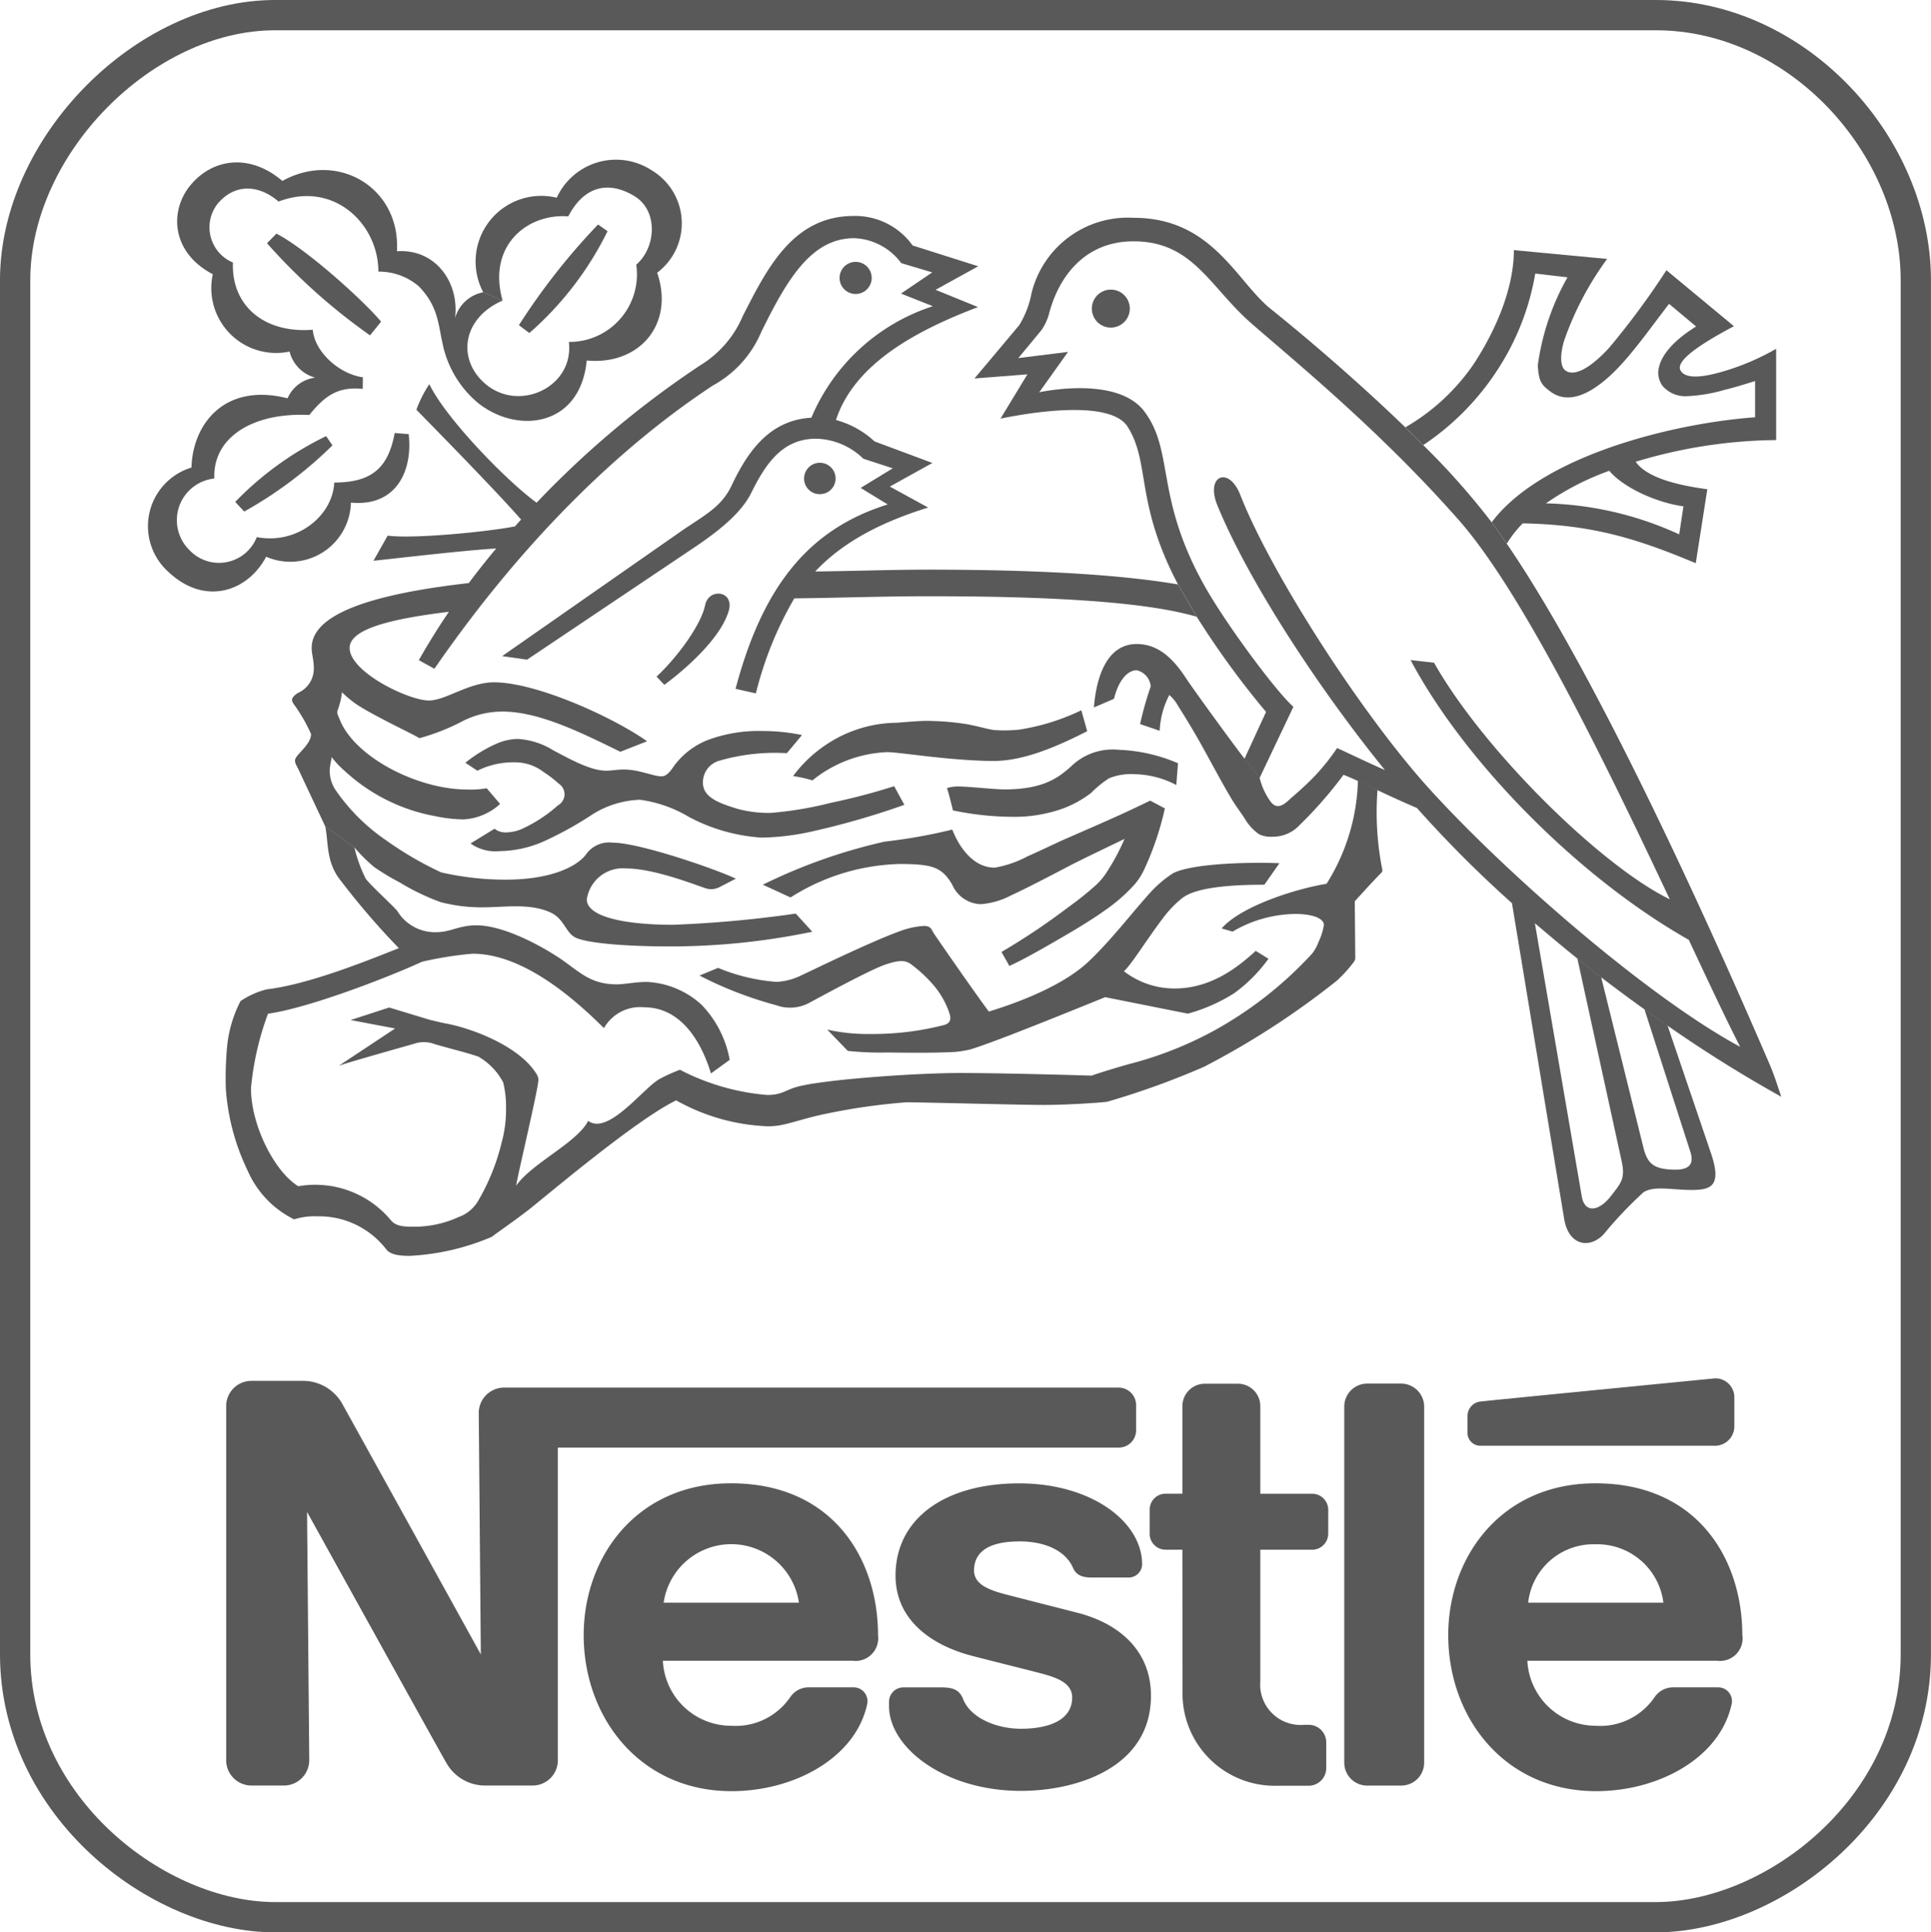 <svg id="Vrstva_1" data-name="Vrstva 1" xmlns="http://www.w3.org/2000/svg" viewBox="0 0 164.146 164.241">
  <defs>
    <style>
      .cls-1 {
        fill: none;
        stroke: #595959;
        stroke-miterlimit: 2.613;
        stroke-width: 2.574px;
      }

      .cls-1, .cls-2 {
        fill-rule: evenodd;
      }

      .cls-2 {
        fill: #595959;
      }
    </style>
  </defs>
  <title>Nestle</title>
  <path class="cls-1" d="M365.766,213.806c-11.1,0-22.094,11.085-22.094,22.533V353.117c0,13,12.139,22.357,22.094,22.357H483.142c9.976,0,22.1-9.359,22.1-22.357V236.339c0-11.449-10.038-22.533-22.1-22.533Z" transform="translate(-342.386 -212.519)"/>
  <path class="cls-2" d="M436.8,240.361a1.613,1.613,0,1,0-1.6-1.6,1.607,1.607,0,0,0,1.6,1.6Z" transform="translate(-342.386 -212.519)"/>
  <path class="cls-2" d="M415.112,237.506a1.365,1.365,0,1,0-1.356-1.355,1.36,1.36,0,0,0,1.356,1.355Z" transform="translate(-342.386 -212.519)"/>
  <path class="cls-2" d="M398.858,270.727l-.661-.7c1.851-1.727,3.8-4.452,4.126-6.06.289-1.488,2.429-1.262,2.036.373-.537,2.072-3.061,4.575-5.5,6.386Z" transform="translate(-342.386 -212.519)"/>
  <path class="cls-2" d="M385.108,238.066c-3.4,1.478-3.9,4.954-1.509,7.04,2.864,2.515,7.6.333,7.145-3.524a5.742,5.742,0,0,0,5.727-6.566c1.706-1.479,1.881-4.618-.178-5.843-2.212-1.323-4.268-.822-5.6,1.737-3.516-.268-6.9,2.523-5.583,7.157l-1.642-.7a5.581,5.581,0,0,1,6.244-8.043,5.546,5.546,0,0,1,8.1-2.312,5.25,5.25,0,0,1,.435,8.687c1.489,4.337-1.469,7.885-5.986,7.46-.538,5.585-5.8,6.3-9.19,3.65a8.872,8.872,0,0,1-3.07-5.117c-.372-1.649-.372-3.144-2.017-4.84a5.187,5.187,0,0,0-3.433-1.245c0-4.05-3.783-7.751-8.486-5.958-1.665-1.432-3.712-1.57-5.19.2a3.245,3.245,0,0,0,1.312,4.983c-.145,3.682,2.678,6.04,6.784,5.714.175,1.96,2.346,3.79,4.258,4.039l-.009.987c-2.058-.2-3.175.522-4.54,2.219-4.829-.238-8.218,1.917-8.075,5.4a3.56,3.56,0,0,0-2.108,6.091,3.451,3.451,0,0,0,5.717-1.112c3.422.657,6.451-1.8,6.585-4.638,3.215,0,4.591-1.267,5.139-4.208l1.188.093c.361,3.164-1.085,6.183-4.91,5.822a5.154,5.154,0,0,1-7.205,4.6c-1.592,3-5.251,4.2-8.333,1.266a5.208,5.208,0,0,1,1.985-8.847c.1-3.717,2.833-7.243,8.167-5.883a2.954,2.954,0,0,1,2.349-1.758A3.074,3.074,0,0,1,367,242.4a5.512,5.512,0,0,1-6.525-6.572c-3.609-1.9-3.67-5.475-1.871-7.6,1.861-2.223,4.994-2.709,7.784-.33,4.725-2.616,10.059.6,9.74,5.976,3.309-.222,5.314,2.679,4.941,5.678a3.084,3.084,0,0,1,2.4-2.193l1.642.7Z" transform="translate(-342.386 -212.519)"/>
  <path class="cls-2" d="M393.224,231.6l.807.569a27.685,27.685,0,0,1-6.648,8.654l-.889-.666a56.091,56.091,0,0,1,6.73-8.557Z" transform="translate(-342.386 -212.519)"/>
  <path class="cls-2" d="M370.109,249.586l.537.786a34.888,34.888,0,0,1-7.5,5.625l-.766-.817a27.3,27.3,0,0,1,7.733-5.594Z" transform="translate(-342.386 -212.519)"/>
  <path class="cls-2" d="M374.781,239.854l-.941,1.169a50.766,50.766,0,0,1-8.757-7.828l.8-.818c2.441,1.241,7.217,5.5,8.9,7.478Z" transform="translate(-342.386 -212.519)"/>
  <path class="cls-2" d="M370.035,282.749c.29,1.468.053,3.1,1.366,4.684a62.7,62.7,0,0,0,4.89,5.676c-2.523.992-7.589,3.071-11.228,3.5a7.084,7.084,0,0,0-2.233,1,10.677,10.677,0,0,0-1.127,3.733,29.694,29.694,0,0,0-.124,3.66,19.008,19.008,0,0,0,1.861,7.022,8.3,8.3,0,0,0,3.95,4.136,5.674,5.674,0,0,1,1.953-.258,7.211,7.211,0,0,1,5.841,2.759c.35.5,1.095.6,2.036.6a20.343,20.343,0,0,0,6.978-1.618c.5-.4,1.9-1.334,3.267-2.409s9.006-7.559,12.4-9.188a17.183,17.183,0,0,0,7.713,2.2,5.919,5.919,0,0,0,1.374-.135c.951-.207,2.15-.625,3.67-.931a52.9,52.9,0,0,1,6.845-.973c2.522.031,9.847.228,11.574.228,1.839,0,4.444-.155,5.448-.268a67.918,67.918,0,0,0,8.231-2.969,68.634,68.634,0,0,0,11.3-7.321,11.945,11.945,0,0,0,1.386-1.51c.123-.176.186-.258.186-.414,0-.134-.042-4.827-.042-4.827s1.644-1.825,2.284-2.451a.284.284,0,0,0,.062-.207,24.92,24.92,0,0,1-.413-6.815l-1.665-.781a17.264,17.264,0,0,1-2.666,8.765c-2.482.4-7.217,1.851-8.922,3.795l.931.269a10.768,10.768,0,0,1,5.272-1.5c1.736,0,2.491.449,2.491.941a5.184,5.184,0,0,1-.444,1.414,3.885,3.885,0,0,1-.537.995,32.8,32.8,0,0,1-8.2,6.482,31.254,31.254,0,0,1-7.433,2.942c-.971.279-2.284.668-3.132.968-1.21-.037-7.516-.223-11.205-.223s-11.3.533-13.717,1.143c-1.094.279-1.364.724-2.646.724a19.5,19.5,0,0,1-7.423-2.141,13.785,13.785,0,0,0-1.653.738c-1.376.679-4.4,4.881-6.152,3.605-.92,1.84-4.787,3.592-6.121,5.511.155-1.013,1.706-7.492,1.871-8.8a.875.875,0,0,0-.113-.651c-1.407-2.362-5.378-3.877-7.61-4.316-.651-.118-.971-.222-1.427-.315l-3.514-1.066-3.279,1.066,3.785.717-4.787,3.17c.837-.309,5.976-1.747,6.369-1.861a2.594,2.594,0,0,1,1.612-.037c.693.244,2.677.709,3.877,1.117a5.483,5.483,0,0,1,2.12,2.207,8.8,8.8,0,0,1,.237,2.2,10.5,10.5,0,0,1-.371,2.891,18.252,18.252,0,0,1-1.934,4.85,3.163,3.163,0,0,1-1.748,1.5,9,9,0,0,1-3.732.812c-.972.005-1.613-.042-2.047-.6a8.361,8.361,0,0,0-7.826-2.839c-2.016-1.225-4.023-5.175-4.023-8.324a24.47,24.47,0,0,1,1.448-6.343c3.309-.45,9.894-2.953,13.1-4.417a30.713,30.713,0,0,1,4.28-.681c4.3,0,8.59,3.768,11.176,6.323a3.537,3.537,0,0,1,3.422-1.768c3.049,0,4.808,2.776,5.675,5.62l1.592-1.153a9.051,9.051,0,0,0-2.408-4.7,7.419,7.419,0,0,0-4.632-1.924c-.951,0-1.923.207-2.543.207-2.182,0-3.08-.966-4.673-2.089-1.737-1.189-4.961-2.929-7.279-2.929-1.488,0-2.159.573-3.39.583a3.75,3.75,0,0,1-3.338-1.81c-.373-.465-2.193-2.088-2.679-2.74a11.957,11.957,0,0,1-.962-2.667l-2.471-1.788Z" transform="translate(-342.386 -212.519)"/>
  <path class="cls-2" d="M372.506,284.538a13.989,13.989,0,0,0,1.685,1.675,20.139,20.139,0,0,0,2.182,1.313,19.4,19.4,0,0,0,3.452,1.664,13.6,13.6,0,0,0,3.672.446c1.808,0,3.949-.373,5.717.454,1.188.558,1.259,1.809,2.212,2.171,1.467.568,5.541.7,7.8.7a59.289,59.289,0,0,0,12.209-1.249l-1.406-1.541a99.076,99.076,0,0,1-10.452.952c-3.764,0-7.31-.6-7.31-2.161a3.093,3.093,0,0,1,3.361-2.628c2.356,0,5.943,1.429,6.6,1.634a1.545,1.545,0,0,0,1.333-.056l1.377-.709c-1.82-.859-8.23-3.06-10.462-3.06a2.4,2.4,0,0,0-2.3,1.034c-.868,1.1-3.152,2.109-6.793,2.109a24.552,24.552,0,0,1-5.5-.62,29.235,29.235,0,0,1-4.622-2.688,16.525,16.525,0,0,1-4.384-4.359,2.967,2.967,0,0,1-.464-1.6c.009-.435.134-.822.165-1.149a8,8,0,0,0,1.107,1.173,15.387,15.387,0,0,0,7.68,3.843,12.524,12.524,0,0,0,2.409.279,5,5,0,0,0,3.123-1.313l-1.139-1.335a7.8,7.8,0,0,1-1.654.108c-4.238,0-9.614-2.776-10.853-5.983-.114-.319-.281-.5-.146-.8a6.4,6.4,0,0,0,.351-1.489,8.2,8.2,0,0,0,1.416,1.147c1.582,1,4.592,2.4,5.169,2.761a18.149,18.149,0,0,0,3.577-1.4A7.442,7.442,0,0,1,385.1,273c3.1,0,6.649,1.768,10.019,3.416l2.274-.892c-2.968-2.091-9.439-5.011-13.016-5.011-2.129,0-4.114,1.546-5.53,1.546-1.738,0-6.741-2.429-6.741-4.466,0-1.552,3.245-2.447,8.436-3.072q-1.35,1.987-2.554,4.107l1.324.733c8.137-11.778,16.593-19.424,23.7-24.093a9.276,9.276,0,0,0,4.084-4.53c2.211-4.509,4.279-7.974,7.9-7.974a5.2,5.2,0,0,1,4,2.12l2.636.787-2.656,1.8,2.708,1.075a16.819,16.819,0,0,0-10.328,9.477c-3.762.2-5.582,3.242-6.8,5.807-.837,1.728-2.15,2.408-4.084,3.711l-15.4,10.745,2.119.3,14.225-9.545c2.823-1.891,4.156-3.289,4.829-4.627,1.3-2.641,2.739-4.607,5.53-4.607a5.95,5.95,0,0,1,4,1.7l2.5.817-2.728,1.665,2.3,1.405c-6.546,2.049-10.566,6.722-12.934,15.671l1.727.389a30.505,30.505,0,0,1,3.266-8.077c3.774-.04,7.6-.18,11.361-.18,10.025,0,18.348.423,22.845,1.743l-1.592-2.746c-4.807-.822-11.776-1.257-21.253-1.257-3.174,0-6.4.124-9.583.156,2.046-2.182,5.026-4.018,9.6-5.435l-3.256-1.784,3.618-2.005-4.921-1.833a7.754,7.754,0,0,0-3.278-1.817c1.583-4.841,6.948-7.652,12.074-9.6l-3.605-1.468,3.626-2-5.58-1.769a5.994,5.994,0,0,0-5.014-2.507c-5.17,0-7.371,4.5-9.418,8.5a9.02,9.02,0,0,1-3.609,4.188A80.759,80.759,0,0,0,388,255.246c-2.522-1.826-7.712-7.15-9.118-10.076a10.161,10.161,0,0,0-1.1,2.173c.538.558,6.628,6.73,8.9,9.337-.175.185-.353.387-.518.58-2.418.474-8.684,1.074-10.824.785l-1.208,2.135c1.6-.161,7.835-.9,10.431-1.04q-1.194,1.421-2.326,2.937c-8,.911-13.357,2.559-13.357,5.512,0,.5.176,1.049.176,1.582a2.248,2.248,0,0,1-1.344,2.243c-.558.372-.609.61-.35.956a14.306,14.306,0,0,1,1.467,2.54c0,.6-.577,1.183-1.064,1.717-.4.465-.382.588-.063,1.174l2.326,4.948,2.471,1.788Z" transform="translate(-342.386 -212.519)"/>
  <path class="cls-2" d="M471.824,257.005a10.015,10.015,0,0,0-1.355,1.722l-1.283-1.815c4.312-5.755,15.7-8.453,22.394-8.925v-3.081c-.859.264-1.769.553-2.616.755a13.413,13.413,0,0,1-3.236.533,2.542,2.542,0,0,1-2.027-.889c-.909-1.283-.072-3.221,2.865-5.036l-2.3-1.924c-1.791,2.317-3.546,4.88-5.346,6.4-1.634,1.4-3.339,2.089-4.725,1.065-.744-.558-1.013-.818-1.085-2.255a20.858,20.858,0,0,1,2.522-7.466l-2.74-.32a21.546,21.546,0,0,1-3.205,8.179,22.141,22.141,0,0,1-6.316,6.4l-1.52-1.51a17.844,17.844,0,0,0,5.811-5.382c1.892-2.885,3.412-6.449,3.412-9.679l7.928.75a26.346,26.346,0,0,0-3.66,6.959c-.351,1.21-.34,2.173.1,2.513.837.626,2.317-.382,3.731-1.918a67.639,67.639,0,0,0,4.87-6.594l5.738,4.758c-2.554,1.355-5.036,2.9-4.538,3.764.454.8,2.077.559,3.887,0a20.531,20.531,0,0,0,4.239-1.846v7.76a42.276,42.276,0,0,0-11.942,1.842c1.055,1.515,4.146,2.073,6.091,2.337l-.983,6.287c-4.92-2.058-8.736-3.279-14.71-3.387l1.974-1.7a28.688,28.688,0,0,1,11.329,2.637l.361-2.383c-2.263-.307-5.1-1.582-6.306-3.023a22.973,22.973,0,0,0-5.384,2.77l-1.974,1.7Z" transform="translate(-342.386 -212.519)"/>
  <path class="cls-2" d="M448.18,277l1.829-3.971a72.936,72.936,0,0,1-5.9-8.1l-1.592-2.746c-3.67-6.99-2.326-10.314-4.281-13.4-1.633-2.534-9.5-.949-10.8-.683l2.285-3.764-4.5.352,3.8-4.524a8,8,0,0,0,1.044-2.695,8.431,8.431,0,0,1,8.7-6.437c6.647,0,8.715,5.373,11.61,7.72,3.3,2.647,7.61,6.358,11.465,10.082l1.52,1.51a61.83,61.83,0,0,1,5.82,6.561l1.283,1.815c8.012,11.69,17.947,34.03,22.352,44.262.423.983.723,1.985.991,2.757a112.639,112.639,0,0,1-9.666-6.041l-1.964-1.385c-1.221-.873-2.45-1.789-3.681-2.724l-2.027-1.6c-1.22-.977-2.409-1.986-3.608-3l4,23.306c.3,1.376,1.468,1.138,2.419-.062.93-1.2,1.3-1.529.93-3.142L476.474,294l2.027,1.6,3.607,14.544c.342,1.3.89,1.726,2.44,1.788,1.52.073,1.852-.517,1.52-1.541l-3.886-12.068,1.964,1.385,3.691,10.854c.929,2.766,0,3.1-1.666,3.1s-3.173-.388-4.084.2a34.754,34.754,0,0,0-3.41,3.6c-1.22,1.24-2.989.91-3.34-1.417l-4.425-26.761a99.376,99.376,0,0,1-8.074-8.086c-1.065-.455-2.3-1.014-3.36-1.521l-1.665-.781c-.6-.271-1.044-.458-1.219-.522a35.242,35.242,0,0,1-3.753,4.292,3.092,3.092,0,0,1-2.3.971,2.229,2.229,0,0,1-1.137-.216,4.278,4.278,0,0,1-1.22-1.344c-.311-.5-.819-1.133-1.221-1.846-.869-1.463-1.82-3.292-2.668-4.787-.951-1.675-1.777-2.922-1.892-3.139a3.212,3.212,0,0,0-.619-.714,7.294,7.294,0,0,0-.818,3.041l-1.664-.57a28.206,28.206,0,0,1,.9-3.194,1.54,1.54,0,0,0-1.19-1.382c-.765,0-1.54.833-1.932,2.43l-1.706.734c.2-2.57,1.095-5.393,3.638-5.393,2.058,0,3.33,1.577,4.291,3.052.992,1.457,4.2,5.842,4.88,6.7l1.281,1.615a5.573,5.573,0,0,0,.848,1.911c.444.689.94.631,1.592.027.3-.285,1.271-1.072,2.211-2.049a18.426,18.426,0,0,0,1.934-2.415c.93.425,2.667,1.261,4.063,1.872-6.006-7.408-11.754-16.4-14.246-22.511-1.034-2.525.983-3.366,1.954-.869,2.646,6.742,10.38,18.7,16.057,24.963,6.564,7.243,18.608,17.727,26.434,21.942-1.138-2.213-2.637-5.394-4.364-9.09-9.52-5.387-19.145-15.277-23.652-23.782l1.993.222c4.168,7.388,14.143,17.243,20.037,20.108-5.4-11.448-12.407-25.919-17.876-32.165-6.8-7.74-14.2-13.723-17.74-16.83-3.5-3.071-4.932-6.928-9.965-6.928-4.135,0-6.317,2.989-7.144,6.008a4.531,4.531,0,0,1-.7,1.56l-1.953,2.358,4.228-.527-2.45,3.434s6.649-1.49,8.965,1.664c2.511,3.391.889,7.228,5.014,14.652,1.8,3.259,6.161,9.131,7.629,10.415l-2.865,6.029L448.18,277Z" transform="translate(-342.386 -212.519)"/>
  <path class="cls-2" d="M382.958,278.023l-1.013-.673a11.824,11.824,0,0,1,2.77-1.674,4.771,4.771,0,0,1,1.675-.351,6.434,6.434,0,0,1,3.05.982c1.49.786,3.175,1.717,4.457,1.717.486,0,.972-.1,1.519-.1,1.282,0,2.5.579,3.195.579.434,0,.734-.393,1.013-.8a6.511,6.511,0,0,1,2.9-2.276,12.333,12.333,0,0,1,4.673-.774,16.513,16.513,0,0,1,3.359.341s-1.034,1.261-1.291,1.541a17,17,0,0,0-5.708.635,1.9,1.9,0,0,0-1.416,1.888c0,1.241,1.4,1.738,2.947,2.213a10.266,10.266,0,0,0,2.811.342,30.87,30.87,0,0,0,5.119-.858,54,54,0,0,0,5.376-1.412l.868,1.582a67.476,67.476,0,0,1-8.054,2.31,20.881,20.881,0,0,1-4.073.477,15.222,15.222,0,0,1-6.172-1.748,10.924,10.924,0,0,0-4.177-1.468,8.09,8.09,0,0,0-3.989,1.21,29.745,29.745,0,0,1-4.239,2.348,9.544,9.544,0,0,1-3.69.806,3.634,3.634,0,0,1-2.482-.651l2.038-1.25a1.515,1.515,0,0,0,1.034.309,3.43,3.43,0,0,0,1.437-.362,12.194,12.194,0,0,0,2.916-1.933,1.074,1.074,0,0,0,.062-1.852,8.913,8.913,0,0,0-1.262-.971,3.986,3.986,0,0,0-2.5-.837,6.811,6.811,0,0,0-3.144.713Z" transform="translate(-342.386 -212.519)"/>
  <path class="cls-2" d="M411.451,278.846a13.426,13.426,0,0,0-1.644-.368,11.209,11.209,0,0,1,2.749-2.627,10.968,10.968,0,0,1,6.017-1.9c.723-.043,2.182-.2,2.988-.151a21.678,21.678,0,0,1,3.111.288c.827.156,1.57.383,2.189.478a11.94,11.94,0,0,0,2.171-.032,18.882,18.882,0,0,0,5.273-1.644l.5,1.778c-2.522,1.283-5.366,2.529-7.951,2.529-1.332,0-2.737-.109-4.049-.226-2.316-.224-4.3-.523-5.015-.523a10.768,10.768,0,0,0-6.336,2.395Z" transform="translate(-342.386 -212.519)"/>
  <path class="cls-2" d="M409.589,288.8l-2.357-1.085a46.441,46.441,0,0,1,10.348-3.66,45.848,45.848,0,0,0,5.756-1.024c.611,1.571,1.831,3.235,3.6,3.235a9.127,9.127,0,0,0,2.771-.95c1.188-.524,2.389-1.107,3.008-1.387.673-.294,2.854-1.24,4.7-2.068.7-.311,2.647-1.241,2.74-1.292l1.252.661a25.2,25.2,0,0,1-1.7,5.067,5.637,5.637,0,0,1-.848,1.364,14.274,14.274,0,0,1-2.532,2.225c-1.251.889-2.75,1.784-4.363,2.707-1.251.719-2.523,1.449-3.774,2.028l-.673-1.19a57.181,57.181,0,0,0,5.709-3.825,26.886,26.886,0,0,0,2.221-1.769,5.431,5.431,0,0,0,.909-1.023,18.747,18.747,0,0,0,1.624-2.993c-.734.361-3.516,1.675-4.755,2.326-1.4.735-3.65,1.908-4.943,2.5a6.56,6.56,0,0,1-2.522.723,2.734,2.734,0,0,1-2.418-1.633c-.9-1.6-1.848-1.758-4.391-1.784a18.056,18.056,0,0,0-9.368,2.849Z" transform="translate(-342.386 -212.519)"/>
  <path class="cls-2" d="M423.391,281.4s-.332-1.4-.506-1.9a3.242,3.242,0,0,1,.939-.135c.89,0,3.059.25,3.967.25,3.391,0,4.652-1.077,5.655-1.966a5.053,5.053,0,0,1,4.032-1.4,13.99,13.99,0,0,1,5.045,1.143l-.145,1.85a7.886,7.886,0,0,0-3.577-.92,4.881,4.881,0,0,0-2.14.348,8.678,8.678,0,0,0-1.52,1.24,9.128,9.128,0,0,1-2.5,1.365,12.33,12.33,0,0,1-4.4.668,25.074,25.074,0,0,1-4.847-.543Z" transform="translate(-342.386 -212.519)"/>
  <path class="cls-2" d="M401.847,295.436l1.582-.651a15.967,15.967,0,0,0,4.951,1.188,5.261,5.261,0,0,0,2.172-.579c.476-.206,5.687-2.771,8.281-3.711a7.178,7.178,0,0,1,2.067-.465c.611,0,.662.289.827.569.507.783,4.348,6.274,4.721,6.708,3.289-1.007,6.638-2.47,8.561-4.331,2.015-1.935,3.691-4.188,5.292-5.926a9.707,9.707,0,0,1,1.788-1.489c1.676-.884,6.875-.962,9.056-.858l-1.281,1.825c-3.867,0-6.028.408-6.979,1.133a9.3,9.3,0,0,0-1.634,1.7c-1.312,1.716-2.76,4.067-3.328,4.518a7,7,0,0,0,4.321,1.468c3.256,0,5.6-2.026,6.885-3.195l1.085.668a12.945,12.945,0,0,1-2.915,2.93,14.515,14.515,0,0,1-3.938,1.737c-1.892-.372-6.049-1.209-7.03-1.4-3.619,1.464-9.481,3.847-11.464,4.441a9.126,9.126,0,0,1-1.323.213c-1.559.087-3.74.073-5.7.047a26.382,26.382,0,0,1-3.391-.135l-1.748-1.81a15.442,15.442,0,0,0,3.555.372,24.362,24.362,0,0,0,6.307-.744c.61-.144.7-.505.516-1.049a7.283,7.283,0,0,0-1.537-2.58,11.914,11.914,0,0,0-1.718-1.556c-.465-.322-.92-.4-2.2.036-1.178.4-4.869,2.389-6.451,3.247a3.449,3.449,0,0,1-2.812.2,32.587,32.587,0,0,1-6.513-2.518Z" transform="translate(-342.386 -212.519)"/>
  <path class="cls-2" d="M412.072,254.519a1.329,1.329,0,0,0,1.344-1.329,1.339,1.339,0,1,0-2.678,0,1.321,1.321,0,0,0,1.334,1.329Z" transform="translate(-342.386 -212.519)"/>
  <path class="cls-2" d="M463.448,332.083a1.963,1.963,0,0,0-1.954-1.964H458.61a1.95,1.95,0,0,0-1.953,1.964V362.34a1.943,1.943,0,0,0,1.953,1.945h2.884a1.948,1.948,0,0,0,1.954-1.964V332.083Z" transform="translate(-342.386 -212.519)"/>
  <path class="cls-2" d="M467.13,332.879v1.438a1.092,1.092,0,0,0,1.1,1.085h19.941a1.647,1.647,0,0,0,1.644-1.644v-2.439a1.606,1.606,0,0,0-1.653-1.645s-19.282,1.888-19.892,1.966a1.231,1.231,0,0,0-1.136,1.239Z" transform="translate(-342.386 -212.519)"/>
  <path class="cls-2" d="M450.991,364.3a7.843,7.843,0,0,1-8.085-7.963l-.01-12.1h-1.427a1.356,1.356,0,0,1-1.355-1.365v-2.037a1.354,1.354,0,0,1,1.355-1.359l1.427,0v-7.446a1.905,1.905,0,0,1,1.9-1.9h2.823a1.906,1.906,0,0,1,1.9,1.914v7.435l4.4,0a1.37,1.37,0,0,1,1.374,1.359v2.037a1.372,1.372,0,0,1-1.374,1.365h-4.4v11.188a3.43,3.43,0,0,0,3.723,3.692h.393a1.49,1.49,0,0,1,1.488,1.489v2.191a1.5,1.5,0,0,1-1.488,1.5Z" transform="translate(-342.386 -212.519)"/>
  <path class="cls-2" d="M417.023,351.494c0-6.448-3.814-12.9-12.5-12.9-8.034,0-12.52,6.278-12.52,12.9,0,7.057,4.828,13.267,12.562,13.267,5.313,0,10.545-2.812,11.536-7.394a1.178,1.178,0,0,0-1.157-1.431h-3.794a1.881,1.881,0,0,0-1.583.822,5.615,5.615,0,0,1-5.024,2.445,5.814,5.814,0,0,1-5.81-5.526h16.138a1.926,1.926,0,0,0,2.15-2.182ZM398.8,348.738a5.811,5.811,0,0,1,11.5,0Z" transform="translate(-342.386 -212.519)"/>
  <path class="cls-2" d="M490.493,351.494c0-6.448-3.8-12.9-12.488-12.9-8.023,0-12.51,6.278-12.51,12.9,0,7.057,4.817,13.267,12.571,13.267,5.3,0,10.524-2.812,11.518-7.394a1.171,1.171,0,0,0-1.147-1.431h-3.8a1.916,1.916,0,0,0-1.593.822,5.582,5.582,0,0,1-5.013,2.445,5.823,5.823,0,0,1-5.811-5.526h16.139a1.919,1.919,0,0,0,2.139-2.182Zm-18.205-2.756a5.579,5.579,0,0,1,5.718-4.96,5.66,5.66,0,0,1,5.778,4.96Z" transform="translate(-342.386 -212.519)"/>
  <path class="cls-2" d="M437.479,330.46H385.254a2.155,2.155,0,0,0-2.171,2.156l.176,20.521s-11.239-20.34-11.828-21.385a3.832,3.832,0,0,0-3.38-1.865h-4.3a2.145,2.145,0,0,0-2.139,2.155v30.1a2.153,2.153,0,0,0,2.15,2.14h2.75a2.159,2.159,0,0,0,2.162-2.15l-.187-21.106s11.372,20.549,11.848,21.343a3.783,3.783,0,0,0,3.381,1.913h3.949a2.145,2.145,0,0,0,2.142-2.14V335.558h47.675a1.471,1.471,0,0,0,1.479-1.458v-2.166a1.484,1.484,0,0,0-1.479-1.473Z" transform="translate(-342.386 -212.519)"/>
  <path class="cls-2" d="M429.022,343.53c2.264,0,3.959.823,4.581,2.256.289.672.867.818,1.642.818h3.122a1.151,1.151,0,0,0,1.106-1.118c0-3.64-4.333-6.887-10.452-6.887-6.344,0-10.509,3.019-10.509,7.839,0,3.686,2.915,5.879,6.48,6.815,1.62.424,4.411,1.111,5.776,1.469,1.457.377,2.76.838,2.76,2.077,0,1.975-2.079,2.658-4.353,2.658-2.161,0-4.3-.962-4.908-2.5-.352-.9-.992-1.018-1.931-1.018h-3.176a1.222,1.222,0,0,0-1.2,1.205v.393c0,3.52,4.714,7.2,11.213,7.2,4.623,0,11.052-1.907,11.052-8.1,0-3.578-2.407-6.069-6.316-7.056-1.519-.39-5.18-1.32-5.975-1.528-1.416-.372-2.748-.837-2.748-2.047,0-1.85,1.694-2.472,3.833-2.472Z" transform="translate(-342.386 -212.519)"/>
</svg>
